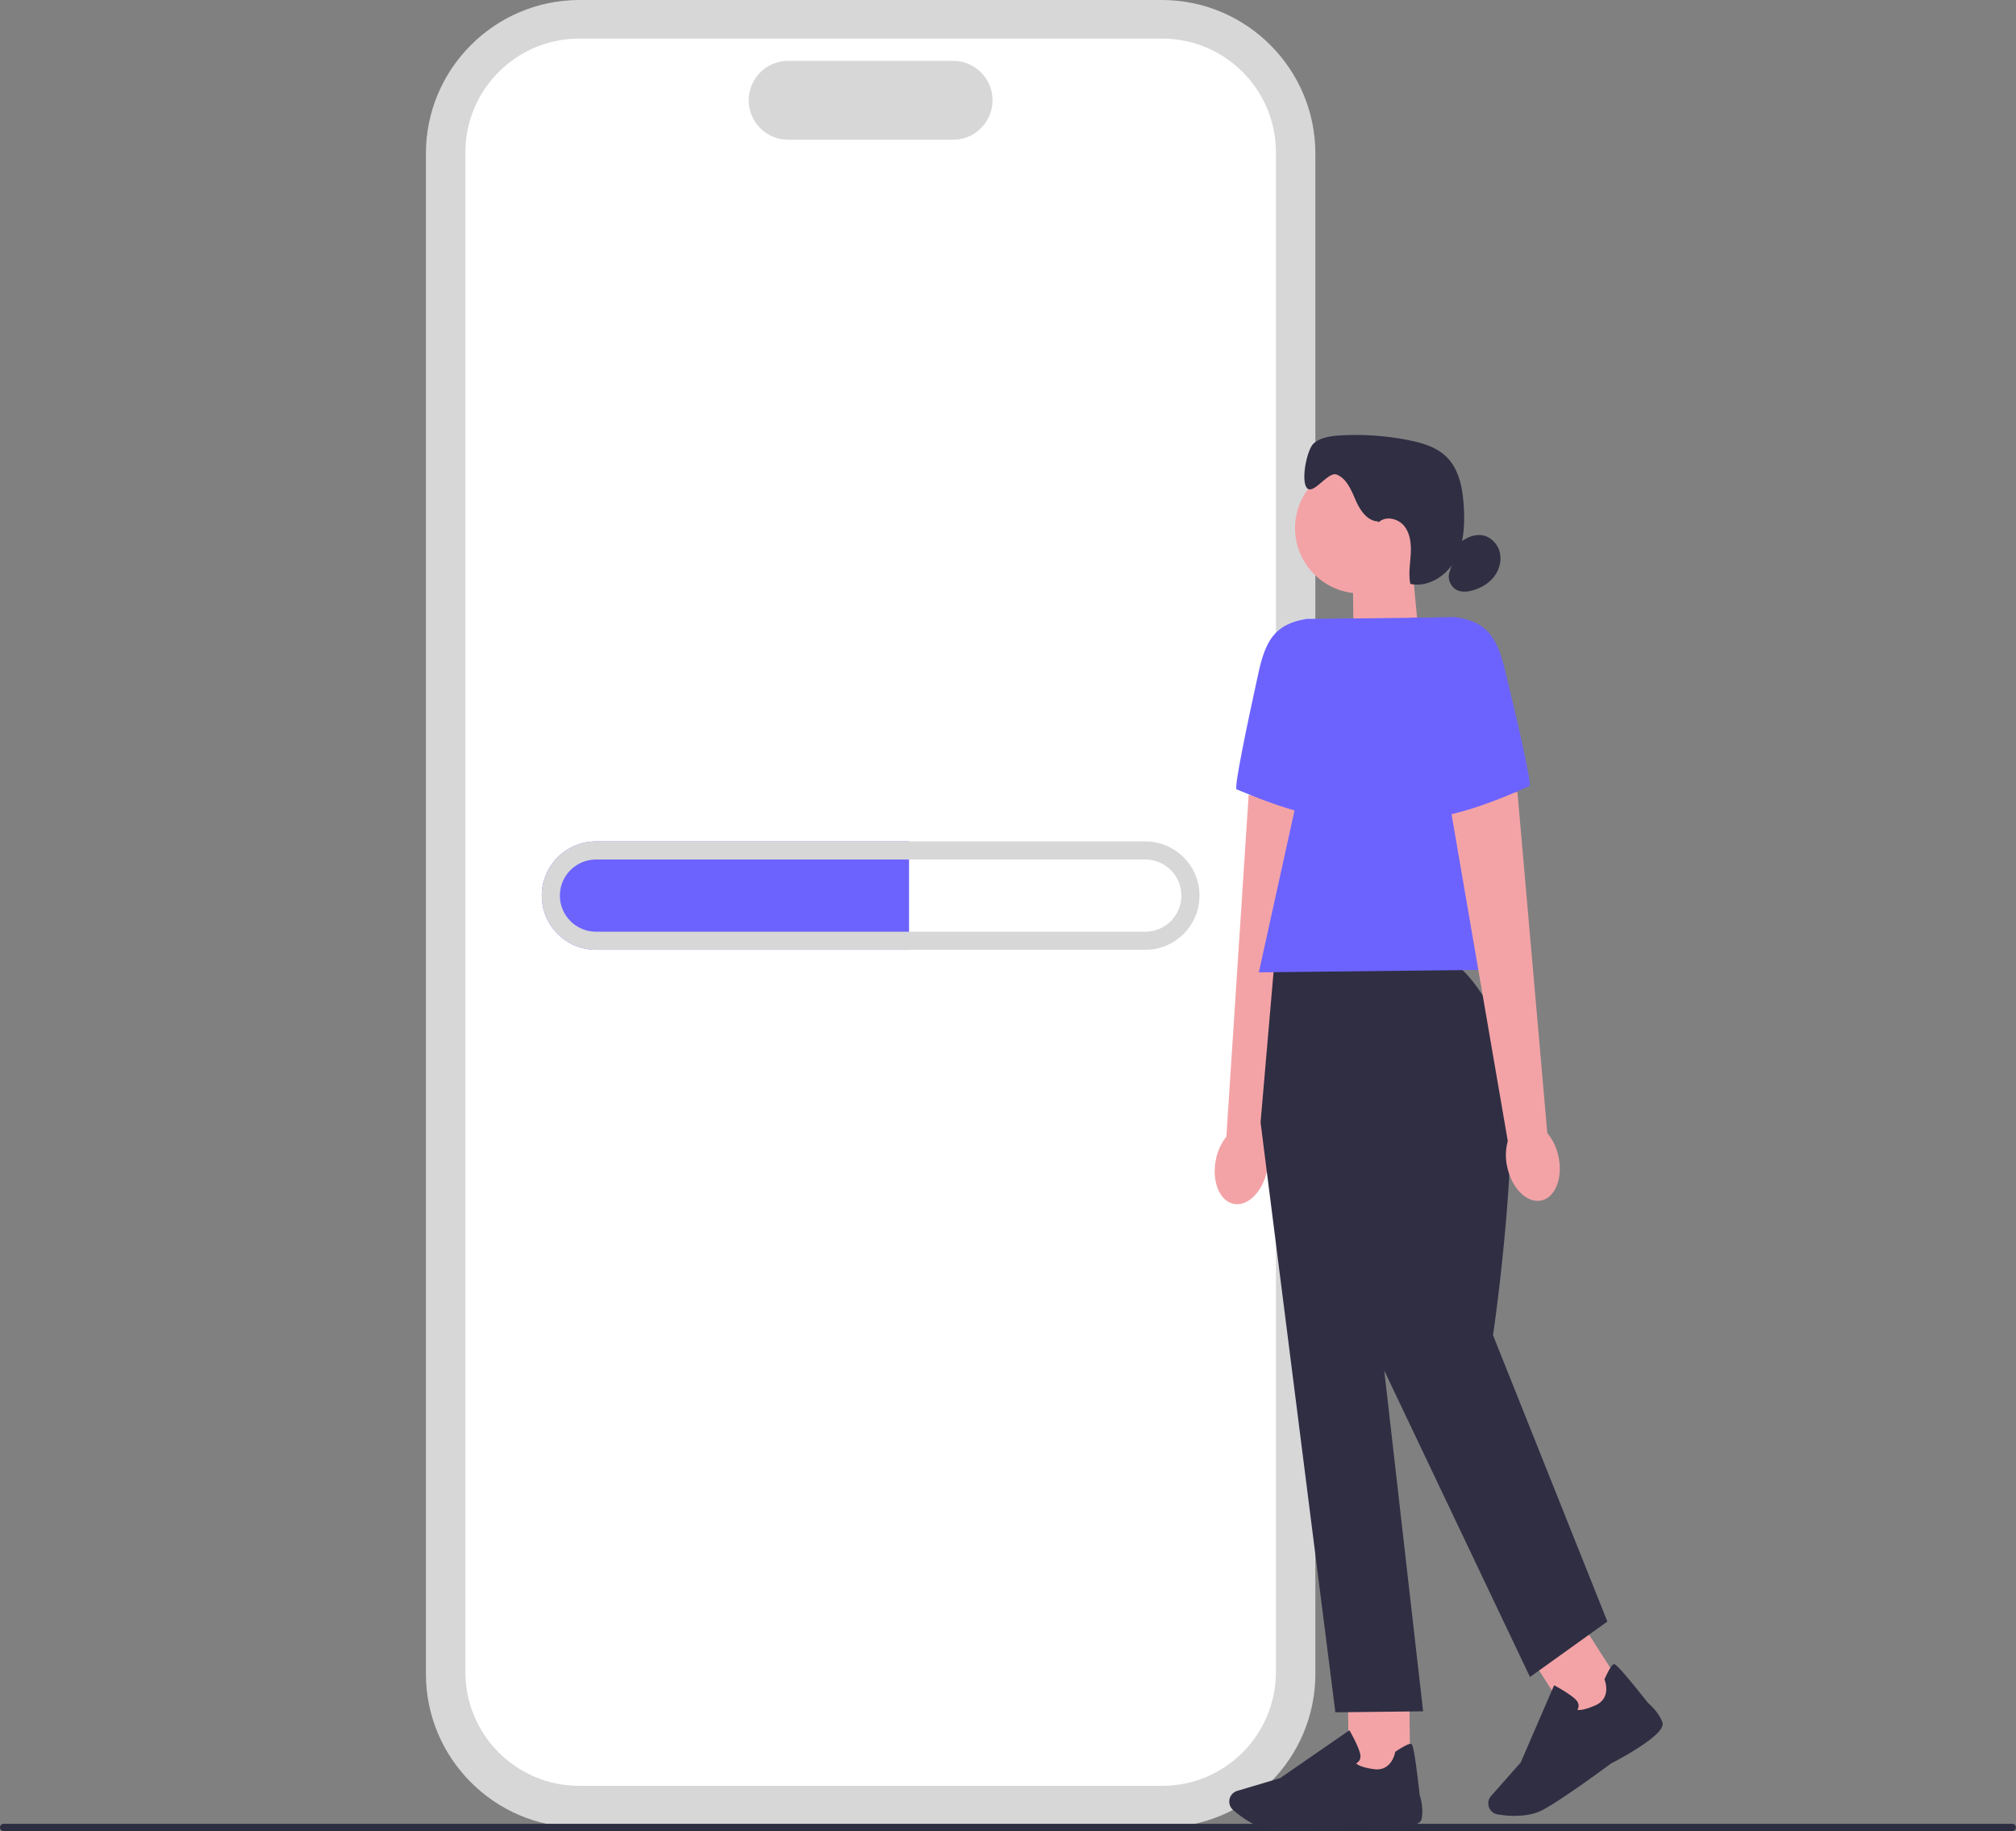 <svg width="524" height="476" viewBox="0 0 524 476" fill="none" xmlns="http://www.w3.org/2000/svg">
    <rect x="0" y="0" width="524" height="476" fill="#808080" stroke="none"/>
    <g clip-path="url(#v65dnnxfxa)">
        <path d="M301.971 475.067H150.624c-22.013 0-39.921-17.907-39.921-39.921V39.921C110.703 17.907 128.611 0 150.624 0h151.347c22.014 0 39.922 17.907 39.922 39.921v395.225c0 22.014-17.908 39.921-39.922 39.921z" fill="#D7D7D8"/>
        <path d="M302.084 464.26H150.518c-16.293 0-29.553-13.26-29.553-29.553V39.584c0-16.293 13.26-29.553 29.553-29.553h151.566c16.293 0 29.553 13.26 29.553 29.553v395.123c0 16.293-13.26 29.553-29.553 29.553z" fill="#fff"/>
        <path d="M247.724 36.333h-42.86c-5.658 0-10.259-4.6-10.259-10.259 0-5.658 4.601-10.259 10.259-10.259h42.86c5.659 0 10.259 4.6 10.259 10.259 0 5.658-4.6 10.259-10.259 10.259z" fill="#D7D7D8"/>
        <path d="M236.282 218.744v28.174h-81.371c-7.766 0-14.091-6.317-14.091-14.091 0-7.774 6.325-14.083 14.091-14.083h81.371z" fill="#6C63FF"/>
        <path d="M297.684 218.744H154.911c-7.766 0-14.091 6.317-14.091 14.083 0 7.767 6.325 14.091 14.091 14.091h142.773c7.775 0 14.091-6.317 14.091-14.091 0-7.774-6.316-14.083-14.091-14.083zm0 23.472H154.911c-5.172 0-9.389-4.209-9.389-9.389s4.217-9.381 9.389-9.381h142.773c5.181 0 9.389 4.209 9.389 9.381 0 5.173-4.208 9.389-9.389 9.389z" fill="#D7D7D8"/>
        <path d="M523.978 475.067a.93.93 0 0 1-.933.933H.933a.93.93 0 0 1-.933-.933.93.93 0 0 1 .933-.932h522.112a.93.93 0 0 1 .933.932z" fill="#2E2E43"/>
        <path d="m411.498 422.566-13.443 8.594 12.19 19.07 13.444-8.595-12.191-19.069zM368.862 166.221l-16.982 5.799-.267-24.521 15.455-.173 1.794 18.895z" fill="#F3A3A6"/>
        <path d="M353.596 154.27c9.379 0 16.983-7.603 16.983-16.983 0-9.379-7.604-16.982-16.983-16.982-9.379 0-16.983 7.603-16.983 16.982 0 9.38 7.604 16.983 16.983 16.983z" fill="#F3A3A6"/>
        <path d="M358.243 135.555c-2.837-.055-4.742-2.899-5.878-5.517-1.137-2.602-2.304-5.611-4.945-6.669-2.163-.862-5.894 5.156-7.618 3.589-1.794-1.638-.157-10.196 1.717-11.74 1.873-1.544 4.443-1.873 6.857-2.022a70.426 70.426 0 0 1 17.68 1.223c3.589.705 7.304 1.795 9.914 4.357 3.315 3.253 4.208 8.206 4.49 12.837.298 4.742.071 9.71-2.186 13.895-2.265 4.177-7.053 7.288-11.701 6.285-.494-2.515-.055-5.094.102-7.664.157-2.555-.07-5.314-1.654-7.336-1.583-2.021-4.921-2.789-6.716-.963" fill="#2F2E43"/>
        <path d="M379.197 141.206c1.685-1.261 3.699-2.327 5.792-2.092 2.264.243 4.192 2.092 4.796 4.287.603 2.194-.024 4.623-1.395 6.442-1.372 1.818-3.433 3.025-5.627 3.644-1.27.36-2.657.509-3.879 0-1.795-.753-2.783-3.017-2.101-4.843" fill="#2F2E43"/>
        <path d="M316.002 301.644c-1.066 5.588 1.058 10.666 4.757 11.332 3.691.666 7.555-3.331 8.628-8.918.463-2.226.361-4.53-.298-6.717l13.065-87.585-17.602-3.104-5.792 88.84a13.912 13.912 0 0 0-2.758 6.175v-.023z" fill="#F3A3A6"/>
        <path d="m351.567 160.767-11.991.133c-8.464 1.371-10.713 5.925-12.539 14.294-2.798 12.767-6.371 29.781-5.619 30.016 1.199.392 21.708 9.765 32.092 7.445l-1.935-51.888h-.008z" fill="#6C63FF"/>
        <path d="m366.291 439.145-15.955.178.253 22.632 15.955-.178-.253-22.632z" fill="#F3A3A6"/>
        <path d="M335.164 475.835c-1.685.024-3.167 0-4.295-.094-4.248-.337-8.315-3.425-10.376-5.227a2.88 2.88 0 0 1-.768-3.253 2.906 2.906 0 0 1 1.849-1.684l11.168-3.323 18.001-12.438.204.361c.078.133 1.897 3.323 2.516 5.486.235.823.188 1.505-.157 2.037a2.047 2.047 0 0 1-.831.721c.329.337 1.364 1.027 4.546 1.497 4.624.69 5.556-4.122 5.587-4.326l.032-.164.133-.094c2.187-1.45 3.527-2.101 3.997-1.967.298.078.776.227 2.233 13.267.134.408 1.09 3.402.494 6.286-.642 3.135-14.318 2.202-17.045 1.99-.079.008-10.298.855-17.304.925h.023-.007zM394.071 472.074c-1.873.023-3.597-.188-4.827-.392a2.89 2.89 0 0 1-2.367-2.359c-.157-.87.102-1.74.674-2.398l7.712-8.731 8.683-20.078.368.196c.133.071 3.362 1.818 5.039 3.323.635.572.957 1.176.957 1.818 0 .439-.165.8-.33 1.043.463.109 1.701.141 4.648-1.137 4.287-1.865 2.531-6.442 2.453-6.622l-.063-.157.071-.141c1.089-2.382 1.888-3.652 2.351-3.793.297-.078.775-.227 8.918 10.071.329.274 2.727 2.304 3.746 5.062 1.105 3.002-10.972 9.444-13.417 10.706-.07.062-12.696 9.443-17.884 12.131-2.061 1.066-4.514 1.419-6.747 1.434l.023.024h-.008zM375.908 249.7l-44.67.494-3.59 41.598 19.444 153.354 22.805-.259-10.101-88.581 37.883 79.663 20.11-14.42-29.718-74.436s9.601-65.234 1.309-81.363c-8.284-16.128-13.464-16.073-13.464-16.073v.023h-.008z" fill="#2F2E43"/>
        <path d="m398.147 251.989-70.948.791 20.267-91.959 30.916-.352 19.765 91.52z" fill="#6C63FF"/>
        <path d="M405.076 300.656c1.191 5.572-.823 10.69-4.498 11.434-3.684.752-7.633-3.158-8.817-8.73a13.766 13.766 0 0 1 .141-6.724l-15.015-87.28 17.523-3.496 7.767 88.699a14.026 14.026 0 0 1 2.899 6.113v-.016z" fill="#F3A3A6"/>
        <path d="m366.401 160.602 11.99-.133c8.488 1.191 10.839 5.689 12.861 14.02 3.08 12.704 7.022 29.624 6.285 29.882-1.199.408-21.481 10.235-31.912 8.151l.792-51.92h-.016z" fill="#6C63FF"/>
    </g>
    <defs>
        <clipPath id="v65dnnxfxa">
            <path fill="#fff" d="M0 0h524v476H0z"/>
        </clipPath>
    </defs>
</svg>

